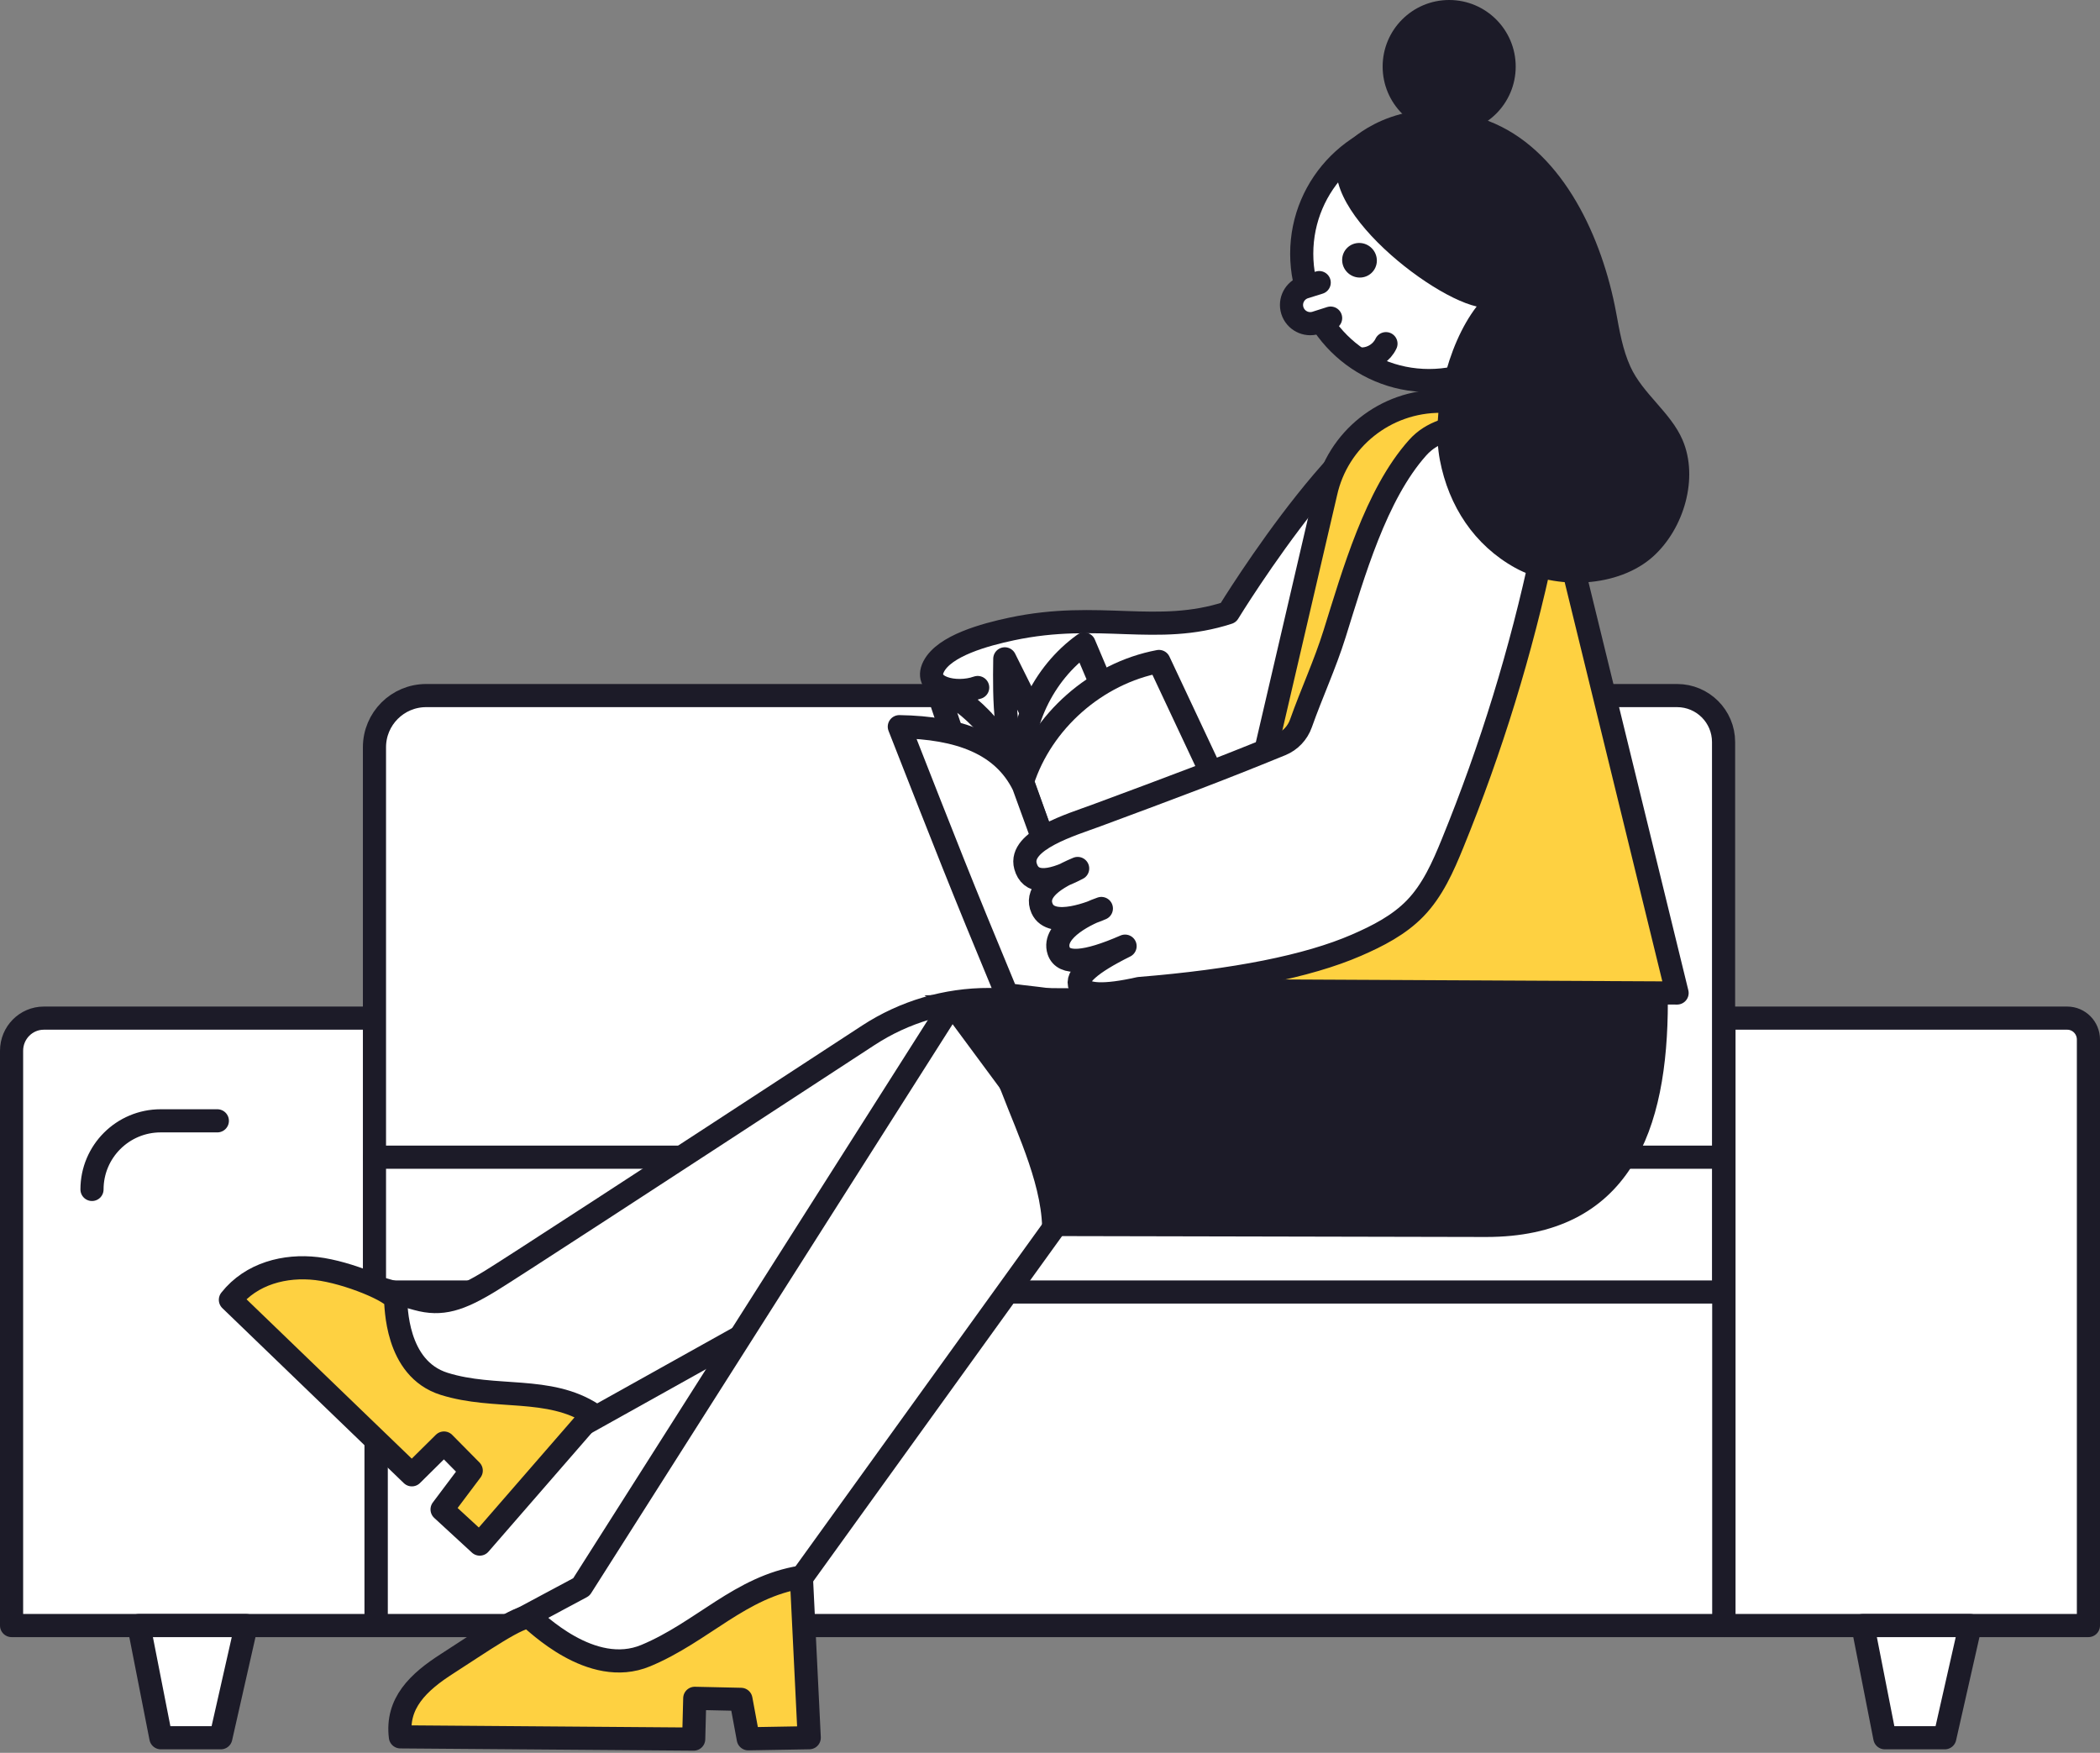 <?xml version="1.0" encoding="UTF-8"?>
<svg width="363px" height="303px" viewBox="0 0 363 303" version="1.1" xmlns="http://www.w3.org/2000/svg" xmlns:xlink="http://www.w3.org/1999/xlink">
    <rect x="0" y="0" width="363" height="303" fill="#808080" stroke="none"/>
    <!-- Generator: sketchtool 59 (101010) - https://sketch.com -->
    <title>EA6481C8-D08D-4F8E-87FD-EE348141AD9C</title>
    <desc>Created with sketchtool.</desc>
    <g id="Актуальное" stroke="none" stroke-width="1" fill="none" fill-rule="evenodd">
        <g id="Media_idea_desktop" transform="translate(-904, -198)">
            <g id="illustration_media_woman_1" transform="translate(1070, 348.5) scale(-1, 1) translate(-1070, -348.5) translate(838, 197)">
                <rect id="Rectangle" x="0" y="7" width="464" height="296"></rect>
                <g id="sofa" transform="translate(37, 121)" stroke="#1C1B28" stroke-linecap="round" stroke-linejoin="round" stroke-width="4">
                    <polygon id="Stroke-2" fill="#FFFFFF" points="63 161 296 161 296 103 63 103"></polygon>
                    <path d="M359,161 L296,161 L296,56 L353.426,56 C356.504,56 359,58.524 359,61.636 L359,161 Z" id="Stroke-5" fill="#FFFFFF"></path>
                    <path d="M63,161 L0,161 L0,59.703 C0,57.658 1.64,56 3.664,56 L63,56 L63,161 Z" id="Stroke-9" fill="#FFFFFF"></path>
                    <path d="M287.333,0.24 L71.106,0.24 C66.668,0.24 63.069,3.835 63.069,8.271 L63.069,80.039 L296.271,80.039 L296.271,9.171 C296.271,4.238 292.269,0.24 287.333,0.24 Z" id="Stroke-13" fill="#FFFFFF"></path>
                    <polygon id="Stroke-17" fill="#FFFFFF" points="63.069 103.342 296.271 103.342 296.271 80.039 63.069 80.039"></polygon>
                    <polygon id="Stroke-19" fill="#FFFFFF" points="20.435 161 24.828 180.398 35.193 180.398 39 161"></polygon>
                    <polygon id="Stroke-21" fill="#FFFFFF" points="318.435 161 322.829 180.398 333.193 180.398 337 161"></polygon>
                    <path d="M323.431,73.751 L333.227,73.751 C339.782,73.751 345.097,79.061 345.097,85.613" id="Stroke-23"></path>
                </g>
                <g id="woman" transform="translate(232.5, 151.5) scale(-1, 1) translate(-232.5, -151.5) translate(105, 0)">
                    <g id="body" transform="translate(0.911, 70.363)">
                        <path d="M206.102,41.26 C203.199,44.527 188.071,58.059 188.071,58.059 C188.071,58.059 156.684,70.637 139.875,72.711 C136.797,73.09 130.127,73.337 127.935,71.155 C126.473,69.701 127.879,67.127 132.153,63.434 C127.751,62.613 125.613,61.442 125.741,59.92 C125.932,57.636 132.978,54.818 130.915,55.639 C128.851,56.459 125.638,55.048 125.55,54.408 C125.234,52.119 127.837,50.046 130.089,49.485 C126.241,50.843 120.626,49.488 122.479,45.868 C124.331,42.248 131.315,40.35 135.947,39.366 C151.15,36.136 161.031,40.591 173.412,36.553 C173.412,36.553 197.443,-2.766 209.093,0.917 C220.742,4.598 230.144,14.212 206.102,41.26 Z" id="Stroke-26" stroke="#1C1B28" stroke-width="4" fill="#FFFFFF" stroke-linecap="round" stroke-linejoin="round"></path>
                        <path d="M138.2,65.979 C134.655,59.556 134.67,51.853 134.775,44.527 L160.088,95.322 L149.89,104.249 L138.001,66.397" id="Stroke-30" stroke="#1C1B28" stroke-width="4" fill="#FFFFFF" stroke-linecap="round" stroke-linejoin="round"></path>
                        <path d="M140.1,101.815 C140.101,101.944 124.068,51.905 122.854,49.356 C129.359,52.055 134.748,58.674 137.386,65.176 L149.075,102.423 L140.1,101.815 Z" id="Stroke-33" stroke="#1C1B28" stroke-width="4" fill="#FFFFFF" stroke-linecap="round" stroke-linejoin="round"></path>
                        <path d="M173.142,100.192 L148.493,41.964 C141.316,47.096 137.099,56.066 137.741,64.836 L157.373,110.017 L173.142,100.192 Z" id="Stroke-35" stroke="#1C1B28" stroke-width="4" fill="#FFFFFF" stroke-linecap="round" stroke-linejoin="round"></path>
                        <path d="M161.423,44.982 C150.591,47.023 141.182,55.306 137.829,65.753 L153.228,108.798 C153.228,108.798 166.099,93.86 182.547,89.947 L161.423,44.982 Z" id="Stroke-37" stroke="#1C1B28" stroke-width="4" fill="#FFFFFF" stroke-linecap="round" stroke-linejoin="round"></path>
                        <path d="M153.334,108.556 C148.2,103.249 142.283,103.632 135.132,102.565 C126.907,82.764 124.768,77.2 116.543,56.254 C126.907,56.418 134.474,59.2 138.002,66.397 L153.334,108.556 Z" id="Stroke-39" stroke="#1C1B28" stroke-width="4" fill="#FFFFFF" stroke-linecap="round" stroke-linejoin="round"></path>
                        <path d="M229.789,15.633 L250.986,102.293 L170.228,101.891 L190.255,15.844 C192.297,6.563 200.578,-0.039 210.13,0 L210.13,0 C219.536,0.04 227.679,6.515 229.789,15.633 Z" id="Stroke-48" stroke="#1C1B28" stroke-width="4" fill="#FED141" stroke-linecap="round" stroke-linejoin="round"></path>
                        <path d="M219.804,4.089 C223.224,5.395 225.806,8.232 227.096,11.643 C228.832,16.231 228.71,21.179 227.708,25.903 C224.049,43.16 218.844,60.092 212.172,76.432 C210.531,80.456 208.737,84.538 205.709,87.664 C202.91,90.553 199.237,92.433 195.539,94.038 C187.157,97.673 174.652,100.166 158.026,101.516 C152.015,102.872 148.599,102.736 147.779,101.109 C146.959,99.481 149.555,97.175 155.567,94.192 C148.736,97.175 144.91,97.447 144.09,95.005 C142.861,91.344 149.439,88.347 151.468,87.682 C150.257,88.211 142.861,91.344 141.221,87.682 C140.128,85.24 142.177,82.935 147.369,80.765 C142.177,83.477 139.172,83.342 138.352,80.358 C137.122,75.882 146.44,73.151 150.523,71.635 C164.526,66.438 171.428,63.865 182.516,59.329 C184.132,58.667 185.381,57.341 185.962,55.7 C187.809,50.479 190.111,45.542 191.78,40.209 C195.032,29.832 198.879,16.163 206.133,8.035 C208.71,5.147 211.947,4.729 215.679,3.668 C216.987,3.295 218.451,3.572 219.804,4.089 Z" id="Stroke-57" stroke="#1C1B28" stroke-width="4" fill="#FFFFFF" stroke-linecap="round" stroke-linejoin="round"></path>
                        <path d="M21.962,152.048 L33.18,155.159 C37.429,156.336 40.534,155.33 45.899,152.048 C49.222,150.015 70.985,135.867 111.188,109.604 C117.401,105.545 124.668,103.394 132.09,103.418 L247.388,103.781 L247.388,103.781 C247.388,125.616 241.157,142.468 217.975,142.468 L123.896,142.269 L61.132,177.299 L27.754,176.822 L21.962,152.048 Z" id="Stroke-61" stroke="#1C1B28" stroke-width="4" fill="#FFFFFF" stroke-linecap="round" stroke-linejoin="round"></path>
                        <path d="M51.258,192.399 C48.638,183.743 39.952,179.676 34.97,171.887 C30.173,164.387 37.447,156.094 37.868,155.348 C38.566,154.114 34.616,146.408 30.877,142.442 C27.139,138.476 21.704,135.827 16,137.006 L20.584,180.341 L28.369,179.702 L28.912,186.383 L20.74,188.282 L21.874,197.058 L51.258,192.399 Z" id="Stroke-63" stroke="#1C1B28" stroke-width="4" fill="#FED141" stroke-linecap="round" stroke-linejoin="round" transform="translate(33.629, 166.891) rotate(-40) translate(-33.629, -166.891) "></path>
                        <polygon id="Stroke-66" stroke="#1C1B28" stroke-width="4" fill="#FFFFFF" stroke-linecap="round" stroke-linejoin="round" points="125.629 104.153 61.581 204.971 45.486 213.586 72.106 220.75 96.835 207.271 148.685 135.33"></polygon>
                        <path d="M120.905,102.733 C125.424,105.078 131.377,112.022 134.223,119.467 C137.067,126.913 141.607,136.3 141.211,144.254 L206.197,143.036 C244.732,146.128 246.589,125.046 246.589,102.854 C246.589,102.854 120.028,102.277 120.905,102.733" id="Fill-67" fill="#1C1B28"></path>
                        <path d="M99.615,203.259 C89.037,204.931 82.555,212.723 72.718,216.832 C63.247,220.787 53.56,210.783 52.726,210.285 C51.348,209.46 43.627,214.894 38.472,218.178 C33.318,221.463 29.59,225.094 30.299,230.878 L81,231.265 L81.183,224.217 L89.169,224.395 L90.431,231.213 L100.971,231.029 L99.615,203.259 Z" id="Stroke-70" stroke="#1C1B28" stroke-width="4" fill="#FED141" stroke-linecap="round" stroke-linejoin="round"></path>
                    </g>
                    <g id="head" transform="translate(185.132, 0.963)">
                        <ellipse id="Oval" stroke="#1C1B28" stroke-width="4" fill="#FFFFFF" stroke-linecap="round" stroke-linejoin="round" transform="translate(23.879, 43.893) scale(-1, 1) translate(-23.879, -43.893) " cx="23.879" cy="43.893" rx="21.998" ry="21.93"></ellipse>
                        <g id="Group-2" transform="translate(38.368, 50.537) scale(-1, 1) translate(-38.368, -50.537) translate(7.868, 0.037)" fill="#1C1B28">
                            <path d="M53,11.509 C53,17.865 47.851,23.019 41.5,23.019 C35.148,23.019 30,17.865 30,11.509 C30,5.154 35.148,5.86197757e-14 41.5,5.86197757e-14 C47.851,5.86197757e-14 53,5.154 53,11.509" id="Fill-22"></path>
                            <path d="M58.348,24.07 C68.679,32.231 46.137,50.827 36.748,52.983 C41.946,59.734 44.63,71.569 43.104,79.539 C41.577,87.51 37.153,94.241 30.109,98.147 C23.064,102.054 12.203,101.591 6.219,96.172 C0.923,91.377 -1.667,82.643 1.16,76.051 C3.196,71.302 8.029,68.088 10.171,63.387 C11.511,60.45 12.048,57.217 12.638,54.04 C15.03,41.134 21.664,26.673 33.564,21.389 C48.532,14.744 58.348,24.07 58.348,24.07" id="Fill-20"></path>
                        </g>
                        <path d="M4.901,48.888 L2.381,49.676 C0.676,50.208 -0.272,52.019 0.263,53.722 C0.799,55.425 2.615,56.373 4.32,55.84 L6.875,55.026" id="Stroke-54" stroke="#1C1B28" stroke-width="4" fill="#FFFFFF" stroke-linecap="round" stroke-linejoin="round"></path>
                        <path d="M13.067,62.68 C14.604,62.035 15.726,60.503 15.872,58.85" id="Stroke-64" stroke="#1C1B28" stroke-width="4" fill="#FFFFFF" stroke-linecap="round" stroke-linejoin="round" transform="translate(14.469, 60.765) rotate(20) translate(-14.469, -60.765) "></path>
                        <path d="M14.868,44.958 C14.877,46.61 13.541,47.98 11.885,48.017 C10.227,48.055 8.877,46.748 8.868,45.096 C8.859,43.445 10.195,42.075 11.851,42.038 C13.508,41.999 14.859,43.307 14.868,44.958" id="Fill-8" fill="#1C1B28" transform="translate(11.868, 45.027) scale(-1, 1) translate(-11.868, -45.027) "></path>
                    </g>
                </g>
            </g>
        </g>
    </g>
</svg>